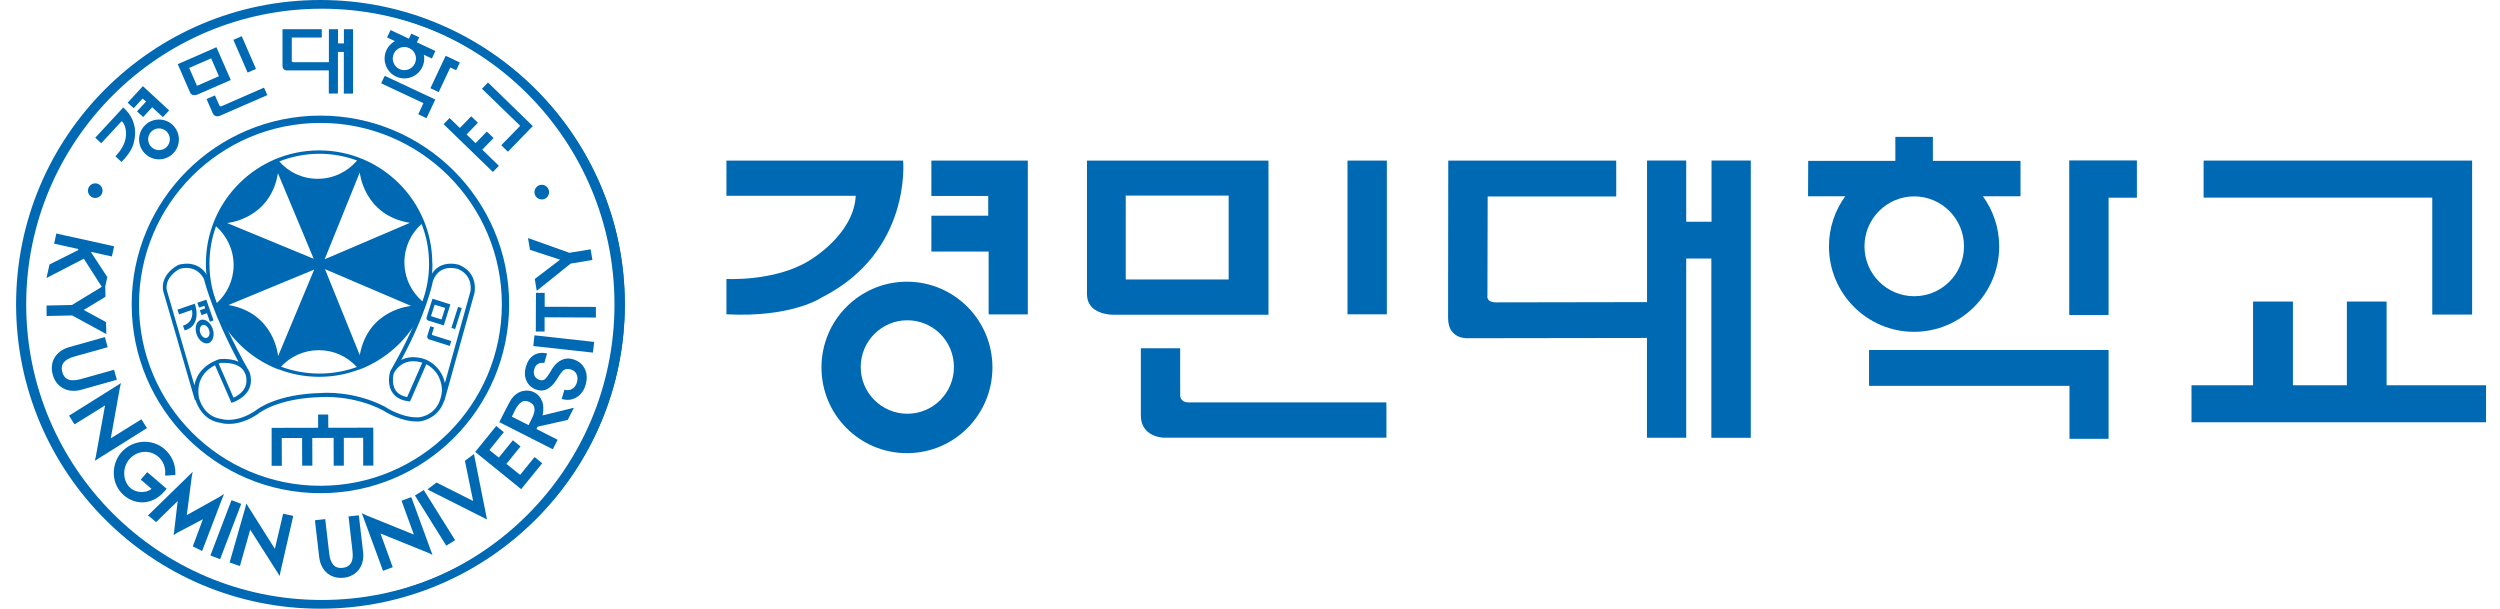 <svg width="115" height="28" viewBox="0 0 115 28" fill="none" xmlns="http://www.w3.org/2000/svg">
<g clip-path="url(#clip0_1665_23682)">
<path d="M113.717 7.827V7.387H101.366V9.09H111.884V14.47H113.717V7.827Z" fill="#0069B4"/>
<path d="M33.416 7.387H41.544C41.544 7.387 41.945 11.583 37.814 13.675C37.814 13.675 36.459 14.618 33.416 14.458V12.832C33.416 12.832 35.623 12.958 37.192 12.007C37.192 12.007 39.273 10.827 39.364 9.006H33.416V7.387Z" fill="#0069B4"/>
<path d="M42.843 7.387H47.279V14.462H45.477V11.572H42.843V9.922H45.458V9.014H42.843V7.387Z" fill="#0069B4"/>
<path d="M63.795 7.387H61.985V14.458H63.795V7.387Z" fill="#0069B4"/>
<path d="M63.776 18.681V20.132H53.517C53.517 20.132 52.479 20.109 52.479 19.112V16.02H54.288V18.192C54.288 18.192 54.281 18.501 54.655 18.509H63.772V18.681H63.776Z" fill="#0069B4"/>
<path d="M66.628 7.388H74.347V9.037H68.433L68.422 13.588C68.422 13.588 68.342 13.909 68.823 13.909L75.764 13.897V7.384H77.566V10.201H78.73V7.384H80.536V20.139H78.722V11.893H77.566V20.135H75.76V15.546L67.536 15.558C67.536 15.558 66.612 15.638 66.612 14.63L66.62 7.388H66.628Z" fill="#0069B4"/>
<path d="M95.185 7.38H98.297V9.094H96.995V14.489H95.185V7.38Z" fill="#0069B4"/>
<path d="M85.976 16.1H96.995V20.185H95.196V17.749H85.976V16.092V16.1Z" fill="#0069B4"/>
<path d="M92.948 7.399H88.912V6.296H87.186V7.399H83.178L83.17 9.029H84.881C84.411 9.674 84.132 10.472 84.132 11.335C84.132 13.504 85.885 15.264 88.046 15.264C90.206 15.264 91.963 13.504 91.963 11.335C91.963 10.476 91.684 9.678 91.214 9.029H92.944V7.399H92.948ZM88.053 13.626C86.79 13.626 85.766 12.599 85.766 11.331C85.766 10.064 86.793 9.033 88.053 9.033C89.313 9.033 90.344 10.06 90.344 11.331C90.344 12.603 89.321 13.626 88.053 13.626Z" fill="#0069B4"/>
<path d="M41.72 12.958C39.548 12.958 37.788 14.722 37.788 16.902C37.788 19.082 39.544 20.845 41.72 20.845C43.896 20.845 45.652 19.082 45.652 16.902C45.652 14.722 43.892 12.958 41.72 12.958ZM41.739 19.032C40.556 19.032 39.593 18.07 39.593 16.883C39.593 15.695 40.552 14.733 41.739 14.733C42.926 14.733 43.881 15.695 43.881 16.883C43.881 18.07 42.923 19.032 41.739 19.032Z" fill="#0069B4"/>
<path d="M50.001 13.538C50.001 14.477 51.165 14.477 51.165 14.477H58.35V7.387H50.001V13.542V13.538ZM51.784 8.999H56.518V12.855H51.784V8.999Z" fill="#0069B4"/>
<path d="M109.784 17.723V13.87H107.956V17.723H105.474V13.87H103.641V17.723H100.809V19.425H114.358V17.723H109.784Z" fill="#0069B4"/>
<path d="M14.805 0.065C7.108 0.065 0.869 6.303 0.869 14C0.869 21.697 7.112 27.939 14.808 27.939C22.505 27.939 28.743 21.697 28.743 14C28.743 6.303 22.501 0.065 14.805 0.065ZM14.805 27.599C7.295 27.599 1.205 21.51 1.205 14C1.205 6.49 7.295 0.401 14.805 0.401C22.314 0.401 28.404 6.49 28.404 14C28.404 21.51 22.314 27.599 14.805 27.599Z" fill="#0069B4"/>
<path d="M13.002 1.344H14.801V1.726H13.422V2.783C13.422 2.783 13.403 2.86 13.514 2.86H15.129V1.344H15.549V1.997H15.82V1.344H16.24V4.307H15.816V2.39H15.545V4.303H15.125V3.238H13.209C13.209 3.238 12.995 3.261 12.995 3.024V1.344H13.002Z" fill="#0069B4"/>
<path d="M4.382 6.334L5.668 4.944C5.668 4.944 6.447 5.536 6.149 6.574C6.149 6.574 6.096 6.952 5.588 7.449L5.31 7.189C5.31 7.189 5.68 6.83 5.768 6.414C5.768 6.414 5.898 5.872 5.6 5.57L4.657 6.59L4.382 6.334Z" fill="#0069B4"/>
<path d="M5.871 4.723L6.573 3.963L7.78 5.078L7.493 5.387L7.001 4.933L6.585 5.383L6.302 5.124L6.718 4.673L6.562 4.532L6.149 4.978L5.871 4.723Z" fill="#0069B4"/>
<path d="M6.642 5.792C6.298 6.162 6.321 6.742 6.691 7.086C7.062 7.43 7.642 7.407 7.986 7.036C8.329 6.666 8.306 6.086 7.936 5.742C7.566 5.399 6.985 5.421 6.642 5.792ZM7.68 6.746C7.493 6.949 7.176 6.96 6.974 6.773C6.772 6.586 6.76 6.269 6.947 6.067C7.134 5.864 7.451 5.853 7.654 6.04C7.856 6.227 7.867 6.544 7.68 6.746Z" fill="#0069B4"/>
<path d="M11.12 1.665L10.735 1.833L11.39 3.337L11.775 3.17L11.12 1.665Z" fill="#0069B4"/>
<path d="M12.162 4.066L12.296 4.375L10.105 5.33C10.105 5.33 9.883 5.421 9.788 5.211L9.501 4.555L9.887 4.387L10.089 4.849C10.089 4.849 10.116 4.914 10.196 4.883L12.143 4.032L12.159 4.07L12.162 4.066Z" fill="#0069B4"/>
<path d="M8.746 4.257C8.833 4.455 9.082 4.349 9.082 4.349L10.616 3.68L9.956 2.172L8.177 2.951L8.746 4.261V4.257ZM8.704 3.123L9.712 2.684L10.07 3.505L9.062 3.948L8.704 3.127V3.123Z" fill="#0069B4"/>
<path d="M17.965 1.382L18.809 1.779L18.92 1.546L19.287 1.718L19.176 1.947L20.027 2.348L19.867 2.692L17.805 1.722L17.965 1.382Z" fill="#0069B4"/>
<path d="M20.501 2.566L21.153 2.875L20.985 3.234L20.714 3.104L20.18 4.238L19.798 4.058L20.501 2.566Z" fill="#0069B4"/>
<path d="M17.698 3.489L20.023 4.577L19.619 5.437L19.241 5.257L19.477 4.745L17.534 3.833L17.698 3.486V3.489Z" fill="#0069B4"/>
<path d="M18.992 1.867C18.534 1.653 17.992 1.848 17.779 2.306C17.565 2.76 17.759 3.306 18.214 3.52C18.668 3.734 19.214 3.539 19.428 3.081C19.642 2.627 19.447 2.085 18.989 1.867M18.374 3.177C18.107 3.051 17.992 2.734 18.118 2.466C18.244 2.199 18.561 2.085 18.828 2.211C19.096 2.337 19.21 2.653 19.084 2.921C18.958 3.188 18.641 3.303 18.374 3.177Z" fill="#0069B4"/>
<path d="M24.437 5.872L24.509 5.799L22.448 3.795L22.169 4.081L23.929 5.788L23.058 6.681L23.364 6.979L24.437 5.872Z" fill="#0069B4"/>
<path d="M22.184 6.884L22.704 6.349L22.394 6.051L21.875 6.586L21.463 6.185L21.982 5.647L21.677 5.349L21.154 5.887L20.68 5.429L20.405 5.712L22.673 7.911L22.948 7.628L22.184 6.884Z" fill="#0069B4"/>
<path d="M14.74 5.318C9.944 5.318 6.058 9.205 6.058 14C6.058 18.795 9.944 22.686 14.74 22.686C19.535 22.686 23.421 18.799 23.421 14C23.421 9.201 19.535 5.318 14.74 5.318ZM14.74 22.346C10.132 22.346 6.394 18.608 6.394 14C6.394 9.392 10.132 5.654 14.74 5.654C19.348 5.654 23.085 9.392 23.085 14C23.085 18.608 19.348 22.346 14.74 22.346Z" fill="#0069B4"/>
<path d="M14.739 0C7.008 0 0.74 6.269 0.74 14C0.74 21.731 7.008 28 14.739 28C22.471 28 28.739 21.731 28.739 14C28.739 6.269 22.471 0 14.739 0ZM14.675 27.66C7.165 27.66 1.079 21.544 1.079 14C1.079 6.456 7.165 0.34 14.675 0.34C22.184 0.34 28.266 6.456 28.266 14C28.266 21.544 22.18 27.66 14.675 27.66Z" fill="#0069B4"/>
<path d="M19.886 12.126C19.886 9.251 17.553 6.918 14.678 6.918C11.804 6.918 9.471 9.251 9.471 12.126C9.471 12.805 9.601 13.45 9.837 14.046C10.368 15.397 11.449 16.47 12.804 16.993C12.804 16.993 12.804 16.986 12.812 16.986C13.392 17.211 14.022 17.333 14.682 17.333C15.343 17.333 15.946 17.215 16.515 16.997C16.515 16.997 16.519 17.005 16.523 17.005C17.92 16.474 19.031 15.367 19.558 13.97C19.558 13.97 19.558 13.968 19.558 13.966C19.775 13.393 19.894 12.774 19.894 12.126M19.432 13.866C18.928 13.431 18.603 12.786 18.603 12.068C18.603 11.351 18.909 10.736 19.393 10.301C19.615 10.866 19.737 11.484 19.737 12.129C19.737 12.74 19.63 13.328 19.432 13.87M18.855 10.251L14.934 11.927L16.549 7.934C16.549 7.934 16.733 9.911 18.859 10.251M16.549 16.333L14.95 12.381L18.913 14.073C18.913 14.073 16.931 14.218 16.549 16.333ZM16.427 7.384C15.992 7.895 15.343 8.224 14.617 8.224C13.892 8.224 13.277 7.914 12.846 7.426C13.419 7.2 14.041 7.074 14.69 7.074C15.301 7.074 15.889 7.185 16.427 7.384ZM10.509 14.031L14.453 12.4L12.793 16.379C12.793 16.379 12.636 14.397 10.513 14.031M12.785 7.968L14.43 11.904L10.448 10.259C10.448 10.259 12.43 10.094 12.785 7.972M9.635 12.133C9.635 11.526 9.742 10.946 9.937 10.408C10.429 10.843 10.746 11.48 10.746 12.19C10.746 12.9 10.444 13.508 9.971 13.943C9.753 13.382 9.635 12.771 9.635 12.129M14.69 17.184C14.071 17.184 13.476 17.07 12.926 16.867C13.361 16.401 13.976 16.108 14.667 16.108C15.358 16.108 15.984 16.405 16.416 16.883C15.877 17.077 15.293 17.184 14.69 17.184Z" fill="#0069B4"/>
<path d="M21.154 12.194C21.127 12.187 20.68 12.03 20.268 12.229C20.023 12.347 19.844 12.561 19.737 12.866V12.874L19.733 12.885C19.733 12.9 19.432 14.523 17.954 17.073L17.947 17.085V17.096C17.939 17.119 17.782 17.642 18.042 18.043C18.191 18.276 18.439 18.413 18.787 18.459L18.859 18.467L18.89 18.402L19.611 16.753C20.375 17.165 20.329 17.963 20.329 17.997C20.218 19.112 19.313 19.192 19.271 19.196C18.504 19.242 17.718 18.719 17.71 18.711H17.706V18.707C16.267 17.963 14.85 18.07 14.793 18.078C12.716 18.123 11.838 18.822 11.762 18.883C10.937 19.441 10.319 19.307 10.219 19.28H10.215L10.189 19.273C9.337 19.162 9.158 18.31 9.146 18.276C9.009 17.387 9.543 16.974 9.891 16.802L10.613 18.452L10.647 18.528L10.731 18.501C10.731 18.501 11.639 18.207 11.536 17.371V17.387C11.536 17.387 11.533 17.161 11.384 16.947C9.99 14.485 9.582 12.778 9.578 12.763V12.748L9.57 12.736C9.108 11.862 8.2 12.187 8.192 12.19H8.184L8.177 12.198C7.31 12.706 7.505 13.378 7.512 13.405L8.967 18.41L8.994 18.402C9.074 18.662 9.364 19.345 10.154 19.452C10.223 19.475 10.926 19.677 11.876 19.036H11.88V19.028C11.892 19.02 12.747 18.31 14.801 18.265C14.82 18.265 16.225 18.158 17.611 18.872C17.679 18.918 18.473 19.433 19.287 19.387C19.298 19.387 20.142 19.314 20.432 18.433H20.443L21.826 13.477C21.826 13.462 22.024 12.58 21.15 12.198M10.742 18.291L10.059 16.726C10.105 16.711 10.139 16.699 10.154 16.695C10.593 16.673 10.918 16.757 11.12 16.947C11.155 16.982 11.181 17.012 11.204 17.047C11.22 17.073 11.235 17.1 11.25 17.127C11.323 17.257 11.33 17.371 11.33 17.387V17.402C11.399 17.948 10.929 18.211 10.735 18.295M8.245 12.377C8.326 12.347 9.009 12.141 9.379 12.828C9.418 12.985 9.807 14.481 10.971 16.638C10.75 16.539 10.467 16.493 10.132 16.516H10.116C10.116 16.516 9.112 16.768 8.944 17.726L7.677 13.363C7.669 13.34 7.524 12.805 8.245 12.377ZM18.733 18.265C18.485 18.219 18.302 18.112 18.195 17.948C18 17.65 18.096 17.238 18.114 17.169C18.512 16.463 19.183 16.604 19.424 16.684L18.729 18.265H18.733ZM21.631 13.435C21.631 13.435 20.852 16.222 20.466 17.616C20.39 17.276 20.176 16.81 19.596 16.543C19.588 16.543 18.993 16.279 18.458 16.558C19.615 14.409 19.886 13.072 19.913 12.935C20.21 12.091 21.043 12.366 21.077 12.377C21.795 12.694 21.642 13.405 21.635 13.435" fill="#0069B4"/>
<path d="M8.161 14.244L8.955 13.97C8.955 13.97 9.188 14.523 8.898 14.939C8.898 14.939 8.787 15.119 8.494 15.199L8.417 14.977C8.417 14.977 8.631 14.935 8.761 14.733C8.761 14.733 8.898 14.512 8.826 14.256L8.238 14.462L8.161 14.241V14.244Z" fill="#0069B4"/>
<path d="M9.078 13.928L9.49 13.783L9.822 14.737L9.654 14.798L9.521 14.409L9.272 14.493L9.192 14.271L9.44 14.187L9.398 14.065L9.154 14.149L9.078 13.928Z" fill="#0069B4"/>
<path d="M9.23 14.718C9.024 14.79 8.944 15.084 9.043 15.378C9.146 15.672 9.395 15.852 9.597 15.783C9.799 15.71 9.883 15.416 9.784 15.123C9.681 14.829 9.433 14.645 9.23 14.718ZM9.517 15.539C9.406 15.577 9.269 15.477 9.215 15.317C9.158 15.157 9.204 14.993 9.314 14.954C9.425 14.916 9.563 15.016 9.616 15.176C9.673 15.336 9.627 15.497 9.517 15.535" fill="#0069B4"/>
<path d="M21.07 14.12L20.765 15.085L20.936 15.139L21.241 14.174L21.07 14.12Z" fill="#0069B4"/>
<path d="M20.749 15.714L20.688 15.913L19.714 15.603C19.714 15.603 19.622 15.546 19.661 15.432L19.794 15.008L19.966 15.061L19.871 15.359C19.871 15.359 19.855 15.401 19.89 15.412L20.756 15.687L20.749 15.714Z" fill="#0069B4"/>
<path d="M19.627 14.584C19.584 14.71 19.695 14.745 19.695 14.745L20.413 14.97L20.718 14.004L19.894 13.741L19.627 14.584ZM19.993 14.015L20.478 14.168L20.31 14.695L19.825 14.542L19.993 14.015Z" fill="#0069B4"/>
<path d="M4.382 9.106C4.569 9.106 4.718 8.953 4.718 8.77C4.718 8.586 4.569 8.434 4.382 8.434C4.195 8.434 4.046 8.582 4.046 8.77C4.046 8.957 4.195 9.106 4.382 9.106Z" fill="#0069B4"/>
<path d="M24.922 9.174C25.109 9.174 25.258 9.025 25.258 8.838C25.258 8.651 25.105 8.499 24.922 8.499C24.738 8.499 24.586 8.651 24.586 8.838C24.586 9.025 24.735 9.174 24.922 9.174Z" fill="#0069B4"/>
<path d="M16.939 19.673L15.102 19.677L15.098 19.07H14.633V19.677L12.727 19.681H12.495V19.914V21.426H12.964L12.96 20.147H13.896L13.9 21.422H14.369L14.365 20.147L15.347 20.143L15.35 21.422H15.816V20.143L16.706 20.139V21.418H17.175L17.172 19.906V19.673H16.939Z" fill="#0069B4"/>
<path d="M4.771 15.302L4.889 15.367V15.229L4.878 14.863V14.817L4.836 14.794L3.851 14.259L4.813 13.675L4.851 13.649V13.607L4.844 13.236L4.84 13.183L4.928 12.782L4.935 12.748L4.92 12.721L4.175 11.583L5.069 11.782L5.145 11.797L5.164 11.721L5.233 11.408L5.252 11.331L5.172 11.312L2.667 10.759L2.591 10.739L2.576 10.82L2.507 11.133L2.488 11.209L2.564 11.224L3.58 11.45L3.607 11.499L2.312 12.148L2.278 12.164L2.27 12.202L2.175 12.622L2.141 12.79L2.289 12.71L3.855 11.9L4.683 13.194L3.309 14.03L2.217 14.053L2.137 14.057L2.141 14.137L2.144 14.458L2.148 14.538L2.228 14.534L3.32 14.511L4.771 15.302Z" fill="#0069B4"/>
<path d="M5.298 17.493L5.374 17.47L5.355 17.394L5.267 17.085L5.245 17.009L5.168 17.031L3.71 17.44C3.443 17.512 3.233 17.512 3.087 17.432C2.981 17.371 2.908 17.268 2.866 17.115C2.767 16.768 2.95 16.531 3.42 16.401L4.878 15.993L4.954 15.97L4.931 15.894L4.847 15.584L4.825 15.508L4.748 15.527L3.187 15.966C2.568 16.142 2.263 16.65 2.427 17.238C2.503 17.512 2.664 17.726 2.889 17.852C3.129 17.99 3.431 18.013 3.74 17.929L5.302 17.489L5.298 17.493Z" fill="#0069B4"/>
<path d="M6.76 19.689L6.718 19.624L6.546 19.353L6.504 19.284L6.436 19.33L5.096 20.162L5.519 17.81L5.565 17.619L5.401 17.726L3.244 19.078L3.175 19.12L3.217 19.185L3.385 19.456L3.431 19.521L3.496 19.479L4.832 18.65L4.408 21.002L4.363 21.197L4.531 21.09L6.692 19.735L6.76 19.689Z" fill="#0069B4"/>
<path d="M7.547 22.621L7.612 22.544L7.665 22.483L7.604 22.43L6.833 21.769L6.772 21.72L6.718 21.781L6.527 22.002L6.478 22.063L6.539 22.117L6.97 22.487C6.699 22.709 6.253 22.663 6.012 22.46C5.642 22.143 5.611 21.521 5.947 21.128C6.298 20.72 6.886 20.666 7.287 21.014C7.497 21.197 7.623 21.498 7.6 21.788L7.593 21.876H7.684L7.994 21.853H8.066V21.777C8.081 21.357 7.894 20.941 7.57 20.658C7.283 20.414 6.917 20.296 6.539 20.326C6.165 20.357 5.821 20.532 5.573 20.819C5.332 21.101 5.21 21.483 5.237 21.857C5.264 22.224 5.432 22.552 5.699 22.785C6.272 23.274 7.043 23.201 7.543 22.621" fill="#0069B4"/>
<path d="M10.093 22.858L8.593 23.694L8.818 21.949L8.864 21.701L8.684 21.88L6.871 23.648L6.802 23.716L6.886 23.77L7.131 23.976L7.184 24.014L7.23 23.968L8.173 23.048L8.012 24.438L7.986 24.614L8.138 24.514L9.333 23.884L8.894 25.064L8.868 25.129L8.921 25.163L9.211 25.301L9.291 25.351L9.33 25.263L10.212 22.957L10.307 22.72L10.093 22.858Z" fill="#0069B4"/>
<path d="M10.727 23.037L10.65 23.01L10.62 23.082L9.708 25.476L9.677 25.553L9.753 25.579L10.051 25.694L10.124 25.724L10.154 25.648L11.067 23.254L11.097 23.178L11.025 23.151L10.727 23.037Z" fill="#0069B4"/>
<path d="M13.472 23.808L13.487 23.732L13.411 23.712L13.102 23.648L13.021 23.628L13.006 23.709L12.644 25.247L11.433 23.327L11.326 23.159L11.284 23.354L10.582 25.805L10.567 25.881L10.643 25.9L10.964 26.015L11.044 26.034L11.059 25.954L11.51 24.365L12.758 26.324L12.861 26.496L12.903 26.297L13.472 23.808Z" fill="#0069B4"/>
<path d="M16.515 23.785L16.507 23.705L16.427 23.712L16.11 23.747L16.03 23.755L16.041 23.835L16.213 25.339C16.248 25.618 16.213 25.824 16.11 25.95C16.034 26.045 15.919 26.102 15.763 26.122C15.404 26.163 15.198 25.946 15.144 25.461L14.969 23.957L14.961 23.877L14.881 23.888L14.564 23.922L14.488 23.934L14.495 24.01L14.682 25.621C14.755 26.259 15.209 26.641 15.816 26.576C16.102 26.541 16.335 26.419 16.496 26.217C16.668 25.999 16.74 25.705 16.702 25.389L16.515 23.781V23.785Z" fill="#0069B4"/>
<path d="M18.92 22.869L18.844 22.896L18.546 23.006L18.47 23.037L18.5 23.113L19.038 24.591L16.824 23.694L16.645 23.606L16.713 23.793L17.591 26.183L17.618 26.259L17.691 26.232L17.992 26.118L18.065 26.091L18.038 26.015L17.503 24.541L19.718 25.438L19.897 25.526L19.825 25.339L18.947 22.941L18.92 22.869Z" fill="#0069B4"/>
<path d="M19.157 22.75L19.088 22.793L19.13 22.861L20.489 25.037L20.527 25.102L20.596 25.06L20.867 24.892L20.936 24.85L20.894 24.782L19.535 22.609L19.493 22.541L19.428 22.582L19.157 22.75Z" fill="#0069B4"/>
<path d="M24.654 21.074L24.59 21.025L24.54 21.086L23.925 21.846L23.295 21.338L23.891 20.601L23.944 20.54L23.883 20.486L23.654 20.303L23.593 20.253L23.54 20.315L22.944 21.051L22.513 20.7L23.127 19.94L23.177 19.879L23.116 19.83L22.887 19.643L22.826 19.593L22.776 19.658L21.91 20.727L21.86 20.788L21.921 20.838L23.914 22.453L23.975 22.502L24.025 22.437L24.891 21.372L24.941 21.311L24.88 21.261L24.654 21.074Z" fill="#0069B4"/>
<path d="M22.402 23.896L19.661 22.514L20.077 22.197L21.764 23.044L21.386 21.197L21.802 20.884L22.402 23.896Z" fill="#0069B4"/>
<path d="M24.937 18.444C25.002 18.627 25.013 18.849 24.96 19.108L26.399 18.757L26.117 19.314L24.731 19.628L24.677 19.734L25.651 20.231L25.43 20.666L22.967 19.418L23.307 18.749C23.391 18.585 23.459 18.463 23.505 18.387C23.582 18.276 23.662 18.188 23.746 18.131C23.864 18.035 23.998 17.986 24.151 17.971C24.299 17.955 24.441 17.978 24.574 18.047C24.746 18.135 24.864 18.268 24.929 18.448M23.998 18.49C23.891 18.551 23.788 18.677 23.692 18.868L23.544 19.166L24.315 19.555L24.456 19.273C24.555 19.074 24.601 18.914 24.586 18.791C24.578 18.665 24.506 18.57 24.372 18.501C24.231 18.429 24.105 18.425 23.998 18.486" fill="#0069B4"/>
<path d="M25.96 17.925C26.102 17.963 26.22 17.948 26.323 17.89C26.422 17.829 26.495 17.734 26.537 17.596C26.579 17.451 26.575 17.321 26.521 17.211C26.472 17.104 26.38 17.027 26.254 16.993C26.12 16.955 26.006 16.966 25.918 17.035C25.857 17.085 25.769 17.195 25.666 17.367C25.601 17.478 25.533 17.577 25.456 17.665C25.368 17.764 25.273 17.841 25.174 17.894C25.105 17.936 25.029 17.955 24.948 17.963C24.872 17.967 24.796 17.959 24.716 17.936C24.486 17.867 24.322 17.738 24.227 17.535C24.131 17.34 24.12 17.111 24.196 16.856C24.265 16.619 24.383 16.447 24.551 16.34C24.723 16.233 24.929 16.207 25.166 16.256L25.036 16.699C24.922 16.676 24.826 16.692 24.746 16.741C24.666 16.791 24.609 16.867 24.578 16.978C24.54 17.096 24.548 17.203 24.593 17.295C24.639 17.383 24.716 17.444 24.826 17.478C24.868 17.489 24.907 17.493 24.937 17.493C24.971 17.493 25.01 17.482 25.044 17.459C25.09 17.428 25.132 17.383 25.177 17.318C25.204 17.283 25.246 17.218 25.303 17.127L25.426 16.924C25.548 16.745 25.689 16.623 25.846 16.554C26.006 16.482 26.174 16.47 26.35 16.523C26.605 16.596 26.785 16.741 26.896 16.959C27.006 17.176 27.018 17.424 26.938 17.703C26.861 17.963 26.724 18.157 26.521 18.276C26.319 18.402 26.09 18.425 25.838 18.352L25.964 17.925H25.96Z" fill="#0069B4"/>
<path d="M24.587 15.425L24.532 15.918L27.276 16.221L27.331 15.728L24.587 15.425Z" fill="#0069B4"/>
<path d="M27.411 14.607L25.051 14.595V15.252H24.647L24.654 13.469L25.055 13.473V14.111L27.411 14.118V14.607Z" fill="#0069B4"/>
<path d="M27.17 11.469L27.25 11.957L26.25 12.125L24.689 13.378L24.601 12.832L25.762 11.946L24.38 11.492L24.288 10.95L26.193 11.629L27.17 11.469Z" fill="#0069B4"/>
</g>
<defs>
<clipPath id="clip0_1665_23682">
<rect width="113.619" height="28" fill="white" transform="translate(0.74)"/>
</clipPath>
</defs>
</svg>
